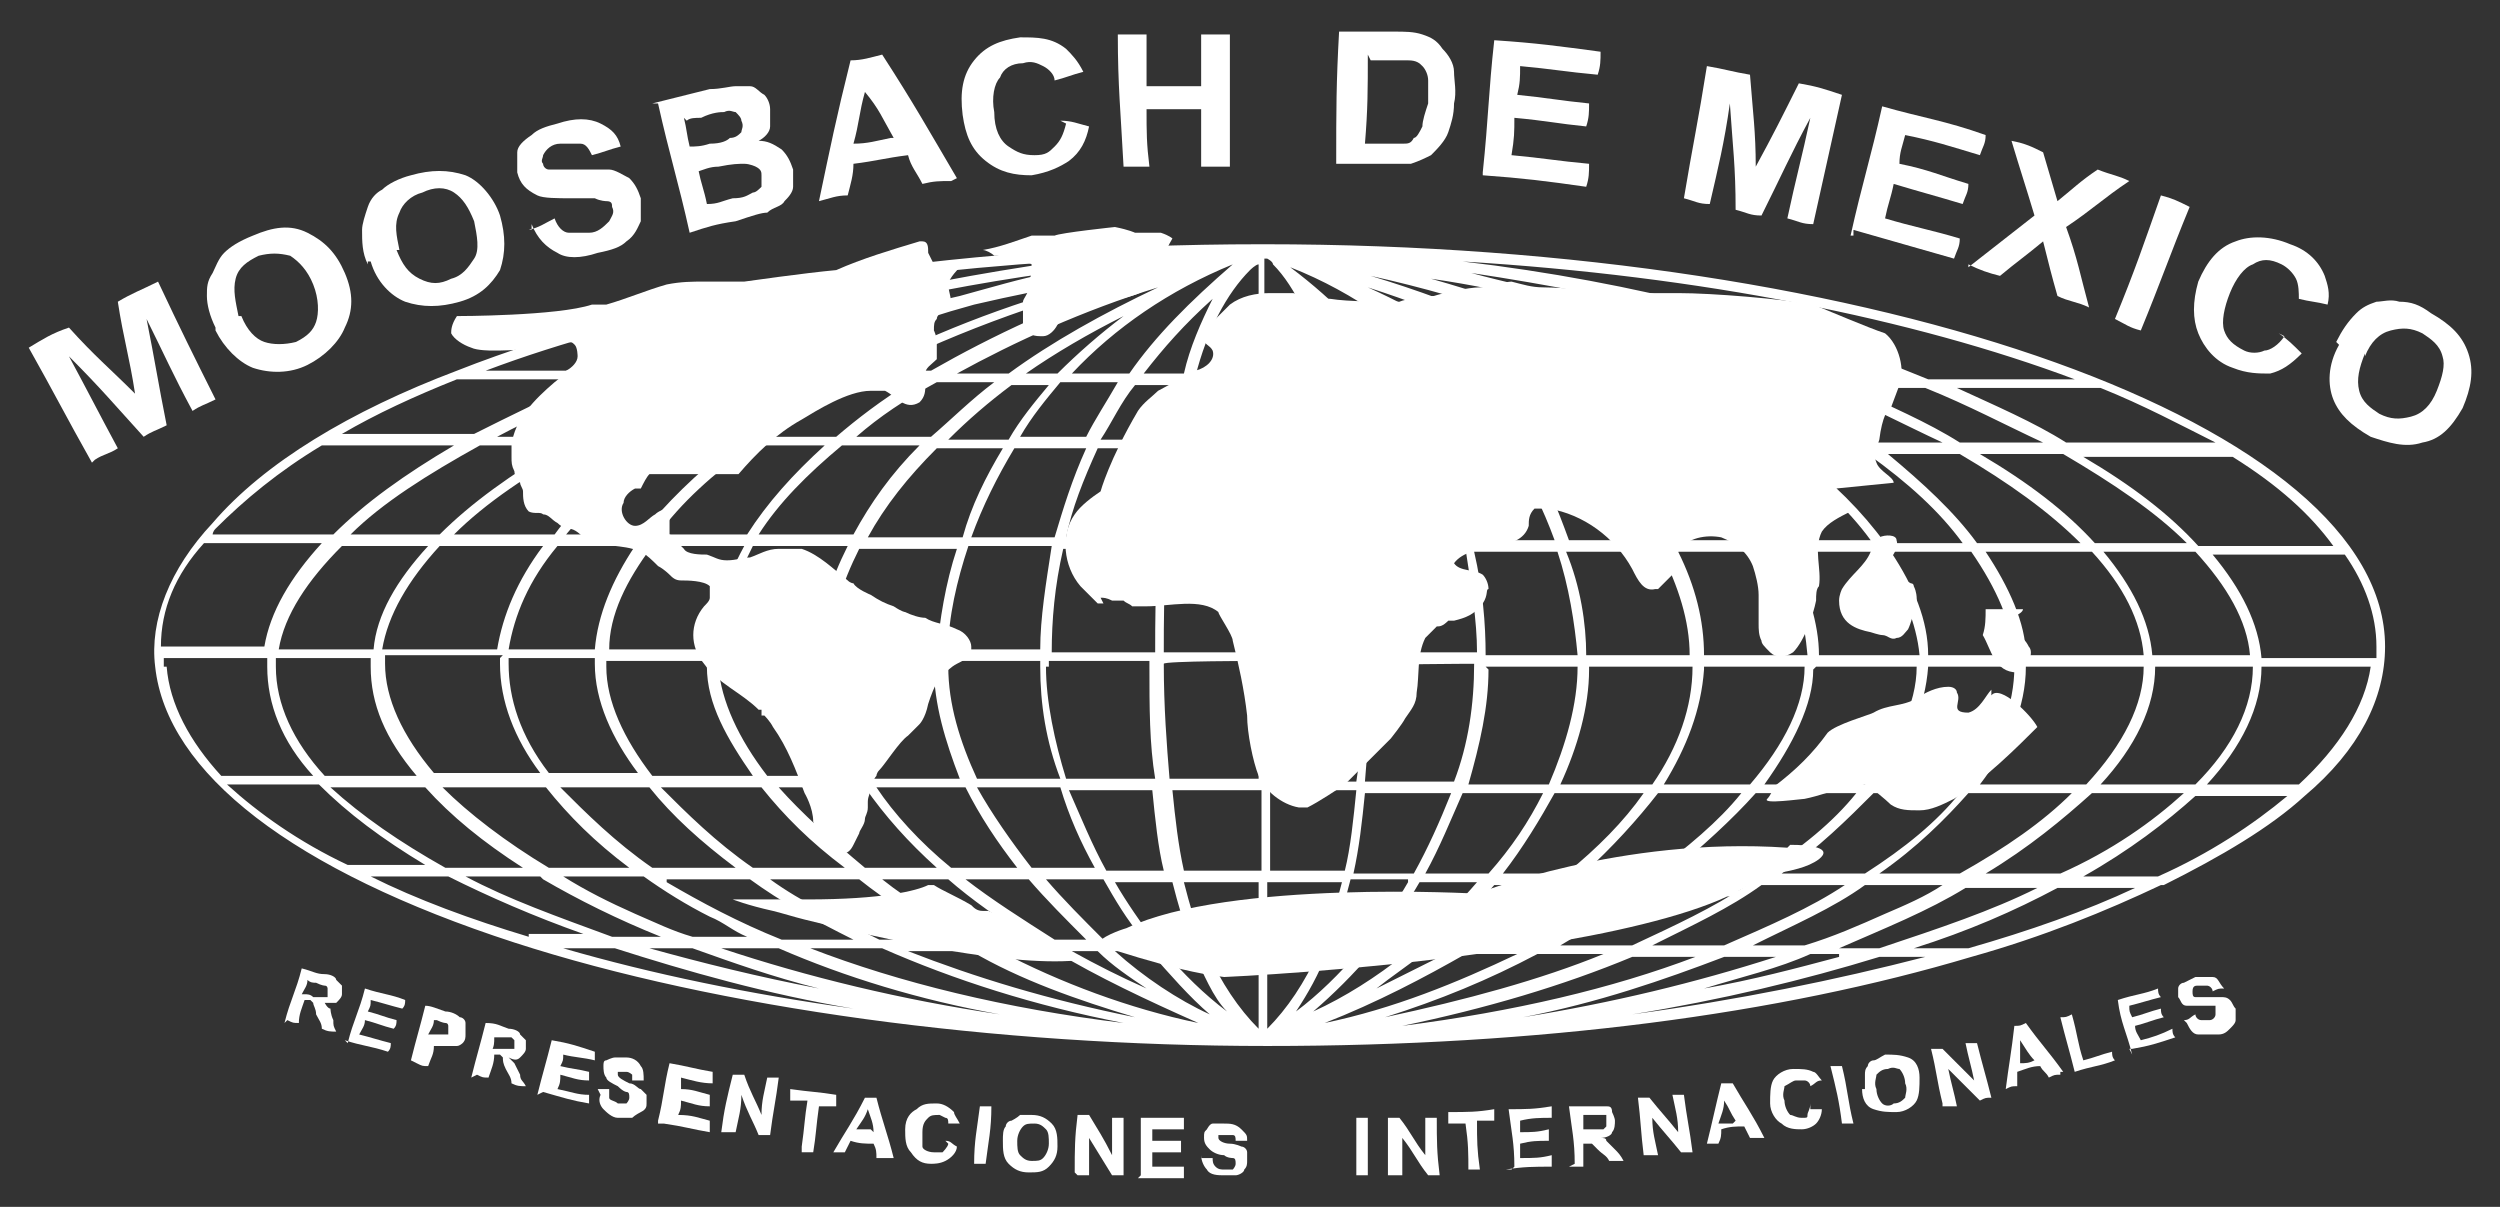 <svg xmlns="http://www.w3.org/2000/svg" id="Capa_1" viewBox="0 0 87 42"><rect x="0" y="0" width="87" height="42" fill="#333333" stroke="none"/><defs><style>      .st0 {        fill: #fff;      }    </style></defs><g><g><g><path class="st0" d="M3.2,16.1c-.9-1.6-1.3-2.4-2.2-4,.5-.3.8-.5,1.4-.7.9,1,1.4,1.4,2.3,2.3-.2-1.3-.4-1.9-.6-3.2.5-.3.8-.4,1.4-.7.8,1.7,1.2,2.5,2,4.1-.4.2-.5.2-.8.4-.7-1.3-1-2-1.6-3.2.3,1.5.4,2.2.7,3.7-.4.2-.5.2-.8.4-1-1.1-1.5-1.7-2.6-2.8.7,1.3,1,1.9,1.7,3.2-.3.2-.5.2-.8.4h0Z"></path><path class="st0" d="M7.5,11.4c-.2-.4-.3-.8-.3-1.1s0-.5.2-.8c.1-.2.2-.5.4-.7s.5-.4,1-.6c.7-.3,1.3-.4,1.9-.1s1,.7,1.3,1.4c.3.7.3,1.3,0,1.9-.2.5-.7,1-1.3,1.3s-1.3.3-1.9.1c-.5-.2-1-.7-1.3-1.3h0ZM8.4,11c.2.5.5.8.8.9s.7.1,1.1,0c.4-.2.6-.4.7-.7s.1-.8-.1-1.3c-.2-.5-.5-.8-.8-1-.4-.1-.7-.1-1.1,0-.4.2-.7.4-.8.8-.1.4,0,.8.1,1.3Z"></path><path class="st0" d="M12.8,9.2c-.2-.4-.2-.8-.2-1.2,0-.2.1-.5.2-.8s.3-.5.5-.6c.2-.2.6-.4,1-.5.7-.2,1.3-.2,1.9,0,.5.2,1,.8,1.2,1.4.2.7.2,1.3,0,1.9-.3.5-.7.9-1.4,1.1s-1.3.2-1.9,0c-.5-.2-1-.7-1.2-1.4h-.1ZM13.8,8.7c.2.5.4.8.8,1,.4.2.7.2,1.1,0,.4-.1.6-.4.8-.7s.1-.8,0-1.3c-.2-.5-.4-.8-.7-1-.3-.2-.7-.2-1.1,0-.4.1-.7.4-.8.7-.2.4-.1.8,0,1.3h0Z"></path><path class="st0" d="M18.4,8c.4-.1.5-.2.9-.4.1.3.3.5.5.5.2,0,.5,0,.7,0,.3,0,.5-.2.7-.4.1-.2.2-.3.1-.5,0-.1,0-.2-.2-.2,0,0-.2,0-.4-.1h-.8c-.5,0-1,0-1.2-.1-.4-.2-.6-.4-.7-.8,0-.2,0-.5,0-.7,0-.2.2-.4.5-.6.2-.2.5-.3.9-.4.6-.2,1.1-.2,1.5,0,.4.2.6.4.7.8-.4.1-.6.2-1,.3-.1-.2-.2-.4-.4-.4s-.4,0-.7,0c-.3,0-.5.2-.6.4,0,.1-.1.2,0,.3,0,.1.1.2.2.2.2,0,.5,0,1,0h1.1c.2,0,.5.2.7.3.2.2.3.4.4.7,0,.2,0,.5,0,.8-.1.2-.2.5-.5.7-.2.2-.5.3-1,.4-.6.2-1.1.2-1.4,0-.4-.2-.7-.5-.9-1v.2Z"></path><path class="st0" d="M22.7,3.6c.8-.2,1.2-.3,2-.5.4,0,.7-.1.9-.1s.4,0,.5,0c.2,0,.3.2.5.3.1.1.2.3.2.5s0,.4,0,.6-.2.4-.4.5c.3,0,.5.1.8.3.2.2.3.4.4.7v.6c0,.2-.2.4-.3.5-.1.2-.4.2-.6.4-.2,0-.5.1-1.1.3-.7.1-1,.2-1.6.4-.4-1.8-.7-2.7-1.1-4.5h-.1ZM23.8,4.1c.1.4.1.6.2,1,.2,0,.4,0,.7-.1.4,0,.6-.1.7-.2.2,0,.3-.1.4-.2,0-.1.1-.2,0-.4,0-.1-.1-.2-.2-.3-.1,0-.2-.1-.4,0-.1,0-.4,0-.8.2-.2,0-.4,0-.5.1h0ZM24.3,5.9c.1.5.2.7.3,1.2.4,0,.5-.1.9-.2.4,0,.5-.1.7-.2.1,0,.2-.1.3-.2,0-.1,0-.2,0-.4,0-.1,0-.2-.2-.3,0,0-.2-.1-.4-.1s-.4,0-.9.1c-.3,0-.5.1-.8.2h0Z"></path><path class="st0" d="M33.1,6.3c-.4,0-.6,0-1,.1-.2-.4-.4-.6-.5-1-.8.1-1.1.2-1.9.3,0,.4-.1.7-.2,1.1-.4,0-.6.1-1,.2.4-1.9.6-2.9,1.1-4.9.4,0,.7-.1,1.1-.2,1.1,1.7,1.6,2.6,2.6,4.3ZM31.1,4.8c-.4-.7-.5-1-1-1.6-.2.7-.2,1.1-.4,1.8.5,0,.8-.1,1.3-.2h0Z"></path><path class="st0" d="M36.9,4.2c.4,0,.6.1,1,.2-.1.5-.3.9-.7,1.2-.3.2-.7.4-1.3.5-.6,0-1.1-.1-1.6-.5-.5-.4-.7-.9-.8-1.6-.1-.8,0-1.4.4-1.9.4-.5.9-.7,1.6-.8.6,0,1.1,0,1.6.4.2.2.4.4.6.8-.4.1-.6.2-1,.3,0-.2-.2-.4-.4-.5-.2-.1-.4-.2-.7-.1-.4,0-.7.2-.8.5-.2.2-.3.7-.2,1.2,0,.6.2,1,.5,1.2s.5.3.9.3.5-.1.7-.3c.2-.2.3-.4.4-.8h0Z"></path><path class="st0" d="M39.1,5.8c-.1-1.9-.2-2.8-.2-4.6h1c0,.7,0,1.1,0,1.8.8,0,1.1,0,1.9,0v-1.8h1v4.6h-1v-2c-.8,0-1.1,0-1.9,0,0,.8,0,1.2.1,2h-1Z"></path><path class="st0" d="M46.6,1.1c.7,0,1.1,0,1.9,0,.4,0,.7,0,1,.1.3.1.5.2.7.5.2.2.4.5.4.8s.1.7,0,1.1c0,.4-.1.7-.2,1-.1.3-.4.6-.6.8-.2.1-.4.2-.7.3-.2,0-.5,0-.8,0-.7,0-1.1,0-1.8,0,0-1.9,0-2.8.1-4.6h0ZM47.6,1.9c0,1.2,0,1.9-.1,3.1h1.3c.2,0,.3,0,.4-.2.1,0,.2-.2.3-.4,0-.2.1-.5.2-.8v-.8c0-.2-.1-.4-.2-.5-.1-.1-.2-.2-.5-.2-.1,0-.4,0-.8,0h-.5Z"></path><path class="st0" d="M51.6,6c.2-1.9.2-2.8.4-4.6,1.5.1,2.2.2,3.7.4,0,.3,0,.5-.1.8-1.1-.1-1.6-.2-2.7-.3,0,.4,0,.6-.1,1,1,.1,1.5.2,2.5.3,0,.3,0,.5-.1.8-1-.1-1.4-.2-2.5-.3,0,.5,0,.7-.1,1.3,1.1.1,1.6.2,2.7.3,0,.3,0,.5-.1.8-1.4-.2-2.2-.3-3.6-.4h0Z"></path><path class="st0" d="M58.6,6.9c.3-1.8.5-2.7.8-4.6.6.1.9.2,1.5.3.1,1.3.2,2,.2,3.2.6-1.1.9-1.7,1.5-2.9.6.1.9.2,1.5.4-.4,1.8-.6,2.7-1,4.5-.4,0-.5-.1-.9-.2.3-1.4.5-2.1.8-3.5-.7,1.3-1,2-1.7,3.4-.4,0-.5-.1-.9-.2,0-1.5-.1-2.2-.2-3.7-.2,1.4-.4,2.2-.7,3.5-.4,0-.5-.1-.9-.2h0Z"></path><path class="st0" d="M64.4,8.2c.4-1.8.7-2.7,1.1-4.5,1.4.4,2.2.5,3.6,1,0,.3-.1.4-.2.7-1-.3-1.6-.5-2.6-.7-.1.4-.2.6-.2,1,1,.2,1.4.4,2.4.7,0,.3-.1.4-.2.7-1-.3-1.4-.4-2.4-.7-.1.5-.2.7-.3,1.2,1,.3,1.6.4,2.6.7,0,.3-.1.4-.2.7-1.4-.4-2.1-.6-3.5-1v.2Z"></path><path class="st0" d="M68.5,9.3c.9-.7,1.4-1.1,2.3-1.8-.3-1-.5-1.6-.8-2.6.5.1.7.2,1.1.4.2.7.3,1,.5,1.7.5-.4.8-.7,1.4-1.1.5.2.7.2,1.1.4-.9.6-1.3,1-2.2,1.6.4,1.1.5,1.7.8,2.8-.4-.2-.7-.2-1.1-.4-.2-.7-.3-1.1-.5-1.9-.6.5-.9.7-1.5,1.2-.4-.1-.7-.2-1.1-.4h0Z"></path><path class="st0" d="M73.6,11.1c.7-1.7,1-2.6,1.6-4.3.4.1.6.2,1,.4-.7,1.7-1,2.6-1.7,4.3-.4-.1-.5-.2-.9-.4Z"></path><path class="st0" d="M79.3,11.6c.3.2.5.4.8.7-.4.4-.7.6-1.1.7-.4,0-.8,0-1.3-.2-.6-.2-1-.7-1.2-1.2-.2-.5-.2-1.1,0-1.8.3-.7.7-1.2,1.3-1.4.5-.2,1.2-.2,1.9.1.6.2,1,.6,1.2,1.1.1.3.2.6.1,1-.4-.1-.6-.1-1-.2,0-.2,0-.5-.1-.7-.1-.2-.3-.4-.5-.5-.4-.2-.7-.2-1,0-.3.1-.6.5-.8,1-.2.5-.3,1-.2,1.3s.3.5.7.7c.2.1.5.1.7,0,.2,0,.5-.2.7-.5h0Z"></path><path class="st0" d="M81.3,11.9c.2-.4.4-.7.7-1,.2-.2.4-.3.7-.4.2,0,.5-.1.8,0,.4,0,.7.1,1.1.4.7.4,1.1.8,1.3,1.4.2.6.1,1.2-.2,1.9-.4.7-.8,1.1-1.4,1.2-.6.2-1.2,0-1.8-.2-.7-.4-1.1-.8-1.3-1.3s-.2-1.2.2-1.9h0ZM82.3,12.3c-.2.5-.3.9-.2,1.3s.4.6.7.8c.4.2.7.2,1.1.1s.7-.4.9-.9.3-.9.2-1.2c-.1-.4-.4-.6-.7-.8-.4-.2-.7-.2-1.1-.1-.4.1-.7.4-.9.9h0Z"></path></g><g><path class="st0" d="M9.9,35.6c.2-.8.4-1.1.6-1.9.4.1.5.2.8.2.2,0,.4.1.4.2,0,0,.1.1.2.2v.3c0,.1-.1.2-.2.3-.1,0-.2,0-.4,0,0,0,.1.2.2.2,0,0,0,.2.1.4,0,.2,0,.2.1.4-.2,0-.3,0-.5-.1,0-.2-.1-.3-.2-.5,0-.2-.1-.3-.1-.4,0,0,0,0-.1-.1,0,0-.1,0-.2,0h0c-.1.3-.2.5-.2.8-.2,0-.2,0-.4-.1h0ZM10.6,34.6c.1,0,.2,0,.3.1.2,0,.3,0,.4,0h.1s0,0,0-.1v-.2s0-.1-.1-.1c0,0-.1,0-.3-.1-.1,0-.2,0-.3-.1,0,.2-.1.3-.2.5h0Z"></path><path class="st0" d="M12.1,36.3c.2-.8.4-1.1.6-1.9.6.2.9.2,1.4.4,0,.1,0,.2-.1.3-.4-.1-.7-.2-1.1-.3,0,.2,0,.2-.1.4.4.1.6.2,1,.3,0,.1,0,.2-.1.3-.4-.1-.6-.2-1-.3,0,.2-.1.3-.2.5.4.1.7.2,1.1.3,0,.1,0,.2-.1.3-.6-.2-.9-.2-1.5-.4h0Z"></path><path class="st0" d="M14.3,36.9c.2-.8.3-1.1.5-1.9.2,0,.4.1.7.2.2,0,.4.1.5.2.1,0,.2.1.2.2v.4c0,.1,0,.2-.1.3,0,0-.1.1-.2.1h-.2c-.1,0-.2,0-.4,0-.1,0-.2,0-.2,0,0,.3-.1.4-.2.7-.2,0-.2,0-.4-.1h0ZM15.1,35.5c0,.2-.1.3-.2.5h.2c.2,0,.2,0,.3,0,0,0,.1,0,.2,0,0,0,0,0,0-.1v-.2s0-.1-.1-.1c0,0-.1,0-.3-.1h-.2Z"></path><path class="st0" d="M16.4,37.5c.2-.8.3-1.1.5-1.9.4,0,.5.1.8.2.2,0,.4.1.4.2,0,0,.1.1.2.2v.3c0,.1-.1.2-.2.3s-.2.1-.4,0c0,0,.1.1.2.2,0,0,.1.2.2.4,0,.2.1.2.2.4-.2,0-.3,0-.5-.1,0-.2-.1-.3-.2-.5s-.1-.3-.1-.4c0,0,0,0-.1-.1,0,0-.1,0-.2,0h0c0,.3-.1.5-.2.8-.2,0-.2,0-.4-.1h0ZM17.1,36.5c.1,0,.2,0,.3,0,.2,0,.3,0,.4,0h.1s0,0,0-.1v-.2s0,0-.1-.1c0,0-.1,0-.3,0-.1,0-.2,0-.3,0,0,.2,0,.3-.1.5h0Z"></path><path class="st0" d="M18.7,38.1c.2-.8.3-1.1.5-1.9.6.1.9.2,1.5.4,0,.1,0,.2,0,.3-.4-.1-.7-.1-1.1-.2,0,.2,0,.2-.1.4.4.1.6.1,1,.2,0,.1,0,.2,0,.3-.4,0-.6-.1-1-.2,0,.2,0,.3-.1.5.5.1.7.2,1.1.2,0,.1,0,.2,0,.3-.6-.1-.9-.2-1.6-.4h0Z"></path><path class="st0" d="M20.8,37.9h.4c0,.1,0,.2,0,.3s.2.1.3.2h.3c0,0,.1-.1.1-.2h0c0-.1,0-.2-.1-.2,0,0-.1,0-.3-.2-.2-.1-.4-.2-.4-.3-.1-.1-.1-.3-.1-.4s0-.2.1-.2c0,0,.2-.1.3-.1h.4c.2,0,.4.1.5.3.1.1.1.3.1.5-.2,0-.2,0-.4,0,0-.1,0-.2,0-.2,0,0-.1-.1-.2-.1h-.3s0,0,0,.1h0c0,.1.2.2.4.3.2,0,.3.2.4.2,0,0,.1.1.2.2v.3c0,.1,0,.2-.2.3,0,0-.2.1-.3.2h-.5c-.2,0-.4-.2-.5-.3s-.2-.3-.1-.5h0Z"></path><path class="st0" d="M22.9,39c.2-.8.2-1.2.4-2,.6.1.9.2,1.5.3v.4c-.4,0-.7-.1-1.1-.2,0,.2,0,.2,0,.4.4,0,.6.1,1,.2v.4c-.4,0-.6-.1-1-.2,0,.2,0,.3-.1.5.5,0,.7.1,1.1.2v.4c-.6-.1-.9-.2-1.6-.3h-.2Z"></path><path class="st0" d="M25.1,39.4c.1-.8.2-1.2.4-2,.2,0,.2,0,.4,0,.2.6.4.9.6,1.4,0-.5.1-.8.2-1.3h.4c-.1.8-.2,1.2-.3,2-.2,0-.2,0-.4,0-.2-.5-.4-.8-.6-1.4,0,.5-.1.8-.2,1.3-.2,0-.2,0-.4,0h0Z"></path><path class="st0" d="M27.9,39.9c.1-.7.1-1,.2-1.6-.2,0-.4,0-.6,0v-.4c.7.1,1,.1,1.6.2v.4c-.2,0-.4,0-.6,0-.1.7-.1,1-.2,1.6h-.4Z"></path><path class="st0" d="M31,40.3h-.5c0-.2,0-.3-.1-.5-.3,0-.5,0-.8-.1-.1.2-.1.2-.2.4h-.4c.4-.7.7-1.1,1.1-1.9h.4c.2.8.4,1.3.6,2.1h0ZM30.4,39.4c0-.3-.1-.5-.2-.8-.1.3-.2.4-.4.7.2,0,.4,0,.5,0Z"></path><path class="st0" d="M32.9,39.7c.2,0,.2.1.4.2,0,.2-.2.4-.4.5-.2.1-.4.1-.5.1-.3,0-.5-.1-.7-.4-.2-.2-.2-.5-.2-.8,0-.4.2-.6.4-.7.2-.2.4-.2.7-.2.2,0,.4.1.6.3,0,.1.1.2.2.4h-.4c0-.1,0-.2-.1-.2,0,0-.2-.1-.2-.1-.2,0-.3,0-.4.1-.1.1-.2.2-.2.5s0,.4,0,.5c0,.1.2.2.4.2s.2,0,.3,0c0,0,.2-.2.2-.3h0Z"></path><path class="st0" d="M33.9,40.5c0-.8.1-1.2.2-2h.4c0,.8-.1,1.2-.2,2h-.4Z"></path><path class="st0" d="M34.9,39.7c0-.2,0-.4.1-.5,0-.1.1-.2.2-.2,0,0,.2-.1.3-.2h.4c.3,0,.5.1.7.3.2.2.2.5.2.8s-.1.5-.3.7c-.2.2-.4.2-.7.2s-.5-.1-.7-.3c-.2-.2-.2-.5-.2-.8h-.1ZM35.4,39.7c0,.2,0,.4.1.5.1.1.2.2.4.2s.3,0,.4-.1.2-.3.2-.5,0-.4-.1-.5c-.1-.1-.2-.2-.4-.2s-.3,0-.4.1-.2.3-.2.5Z"></path><path class="st0" d="M37.4,40.8c0-.8,0-1.2.1-2h.4c.3.5.5.8.8,1.4,0-.5,0-.8,0-1.3h.4c0,.8,0,1.2,0,2h-.4c-.3-.5-.5-.8-.8-1.3,0,.5,0,.8,0,1.3h-.4Z"></path><path class="st0" d="M39.7,40.9c0-.8,0-1.2,0-2h1.5v.4h-1.1v.4h1v.4h-1v.5h1.1v.4h-1.6Z"></path><path class="st0" d="M41.8,40.3h.4c0,.1,0,.2.1.3s.2.1.3.1.2,0,.3,0c0,0,.1-.1.1-.2h0c0-.1,0-.2-.1-.2,0,0-.2,0-.3-.1-.2,0-.4-.1-.5-.2-.1-.1-.2-.2-.2-.4s0-.2.1-.3c0,0,.1-.2.2-.2s.2,0,.4,0,.4,0,.6.2.2.2.2.4h-.4c0-.1,0-.2-.1-.2,0,0-.1,0-.2,0s-.2,0-.3,0c0,0,0,0,0,.1h0c0,.1.2.2.4.2.2,0,.4.1.4.1.1,0,.2.1.2.2,0,0,0,.2,0,.3s0,.2-.1.3c0,.1-.2.2-.3.2-.1,0-.2,0-.4,0s-.5,0-.6-.2c-.1-.1-.2-.3-.2-.5h0Z"></path><path class="st0" d="M47.2,40.9c0-.8,0-1.2,0-2h.4c0,.8,0,1.2,0,2h-.4Z"></path><path class="st0" d="M48.3,40.9c0-.8,0-1.2,0-2h.4c.4.5.5.8.9,1.3,0-.5,0-.8,0-1.3h.4c0,.8,0,1.2.1,2h-.4c-.4-.5-.5-.8-.9-1.3v1.3h-.4Z"></path><path class="st0" d="M51.1,40.8c0-.7,0-1-.1-1.7h-.6v-.4c.7,0,1,0,1.6-.1v.4h-.6c0,.7,0,1,.1,1.7h-.4Z"></path><path class="st0" d="M52.7,40.6c0-.8-.1-1.2-.2-2,.6,0,.9,0,1.5-.1v.4c-.4,0-.7,0-1.1.1v.4c.4,0,.6,0,1-.1v.4c-.4,0-.6,0-1,.1v.5c.5,0,.7,0,1.1-.1v.4c-.6,0-1,0-1.6.1h.2Z"></path><path class="st0" d="M54.8,40.5c0-.8-.1-1.2-.2-2,.4,0,.5,0,.8,0h.5c.1,0,.2,0,.2.2,0,0,.1.2.1.3s0,.3-.1.4c0,.1-.2.2-.4.2.1,0,.2,0,.2.1,0,0,.2.2.3.3s.2.2.3.4h-.5c-.1-.2-.2-.2-.4-.4s-.2-.2-.2-.2,0,0-.1,0h-.2c0,.4,0,.5,0,.8h-.5ZM55.1,39.3h.3c.2,0,.3,0,.4,0,0,0,0,0,.1-.1v-.2c0,0,0-.1,0-.2,0,0-.1,0-.2,0h-.6v.5h0Z"></path><path class="st0" d="M57.2,40.2c-.1-.8-.1-1.2-.2-2h.4c.4.5.6.7,1,1.2,0-.5-.1-.8-.2-1.3h.4c.1.8.2,1.2.3,2h-.4c-.4-.5-.6-.7-1-1.2,0,.5.1.8.2,1.3h-.5Z"></path><path class="st0" d="M61.3,39.6c-.2,0-.2,0-.4,0-.1-.2-.1-.2-.2-.4-.3,0-.5,0-.8.1,0,.2,0,.3-.1.5-.2,0-.2,0-.4,0,.2-.8.3-1.3.5-2.1.2,0,.2,0,.4,0,.4.7.7,1.1,1.1,1.9ZM60.4,39c-.2-.3-.2-.4-.4-.7,0,.3-.1.5-.2.8.2,0,.4,0,.5,0h0Z"></path><path class="st0" d="M63,38.6h.4c0,.2-.1.4-.2.5s-.3.2-.5.2-.5,0-.7-.2c-.2-.1-.4-.4-.4-.7s0-.6.1-.8.4-.4.7-.4.5,0,.7.1c.1,0,.2.2.3.3-.2,0-.2.1-.4.2,0-.1-.1-.2-.2-.2h-.3c-.1,0-.2.1-.4.2,0,.1-.1.3,0,.5,0,.2.1.4.2.5.1,0,.2.1.4.1s.2,0,.2-.1.1-.2.1-.4h0Z"></path><path class="st0" d="M64.1,39.1c-.1-.8-.2-1.2-.4-2,.2,0,.2,0,.4,0,.2.8.2,1.2.4,2-.2,0-.2,0-.4,0Z"></path><path class="st0" d="M64.9,37.9v-.5c0-.1,0-.2.1-.3,0-.1.1-.2.2-.2.1,0,.2-.1.4-.2.3,0,.5,0,.8.1s.4.4.4.7,0,.6-.1.8c-.1.2-.4.4-.7.4s-.5,0-.8-.1-.4-.4-.4-.7h0ZM65.3,37.9c0,.2.1.4.2.5s.3.1.4,0c.2,0,.3-.1.4-.2,0-.1.1-.3,0-.5,0-.2-.1-.4-.2-.5-.1,0-.2-.1-.4,0-.2,0-.3.1-.4.2,0,.1-.1.3,0,.5Z"></path><path class="st0" d="M67.6,38.4c-.2-.8-.2-1.1-.4-1.9.2,0,.2,0,.4,0l1.1,1.1c-.1-.5-.2-.8-.3-1.3.1,0,.2,0,.4,0,.2.8.3,1.1.5,1.9-.2,0-.2,0-.4.1l-1.1-1.1c.1.5.2.8.3,1.3-.2,0-.2,0-.4,0h-.1Z"></path><path class="st0" d="M71.7,37.4c-.2,0-.2,0-.4.1-.1-.2-.2-.2-.3-.4-.3,0-.5.1-.8.2v.5c-.2,0-.2,0-.4.1.1-.8.2-1.3.3-2.2.2,0,.2,0,.4-.1.5.7.8,1,1.3,1.7h-.1ZM70.8,36.9c-.2-.2-.3-.4-.5-.7,0,.3,0,.5,0,.8.2,0,.3,0,.5-.1h0Z"></path><path class="st0" d="M72.2,37.3c-.2-.8-.3-1.1-.5-1.9.2,0,.2,0,.4-.1.2.7.2,1,.4,1.6.4-.1.6-.2,1-.3,0,.1,0,.2.1.3-.5.2-.8.2-1.4.4h0Z"></path><path class="st0" d="M74.2,36.7c-.2-.8-.4-1.1-.5-1.9.6-.2.9-.2,1.4-.4,0,.1,0,.2.1.3-.4.1-.7.2-1.1.3,0,.2,0,.2.1.4.4-.1.6-.2,1-.3,0,.1,0,.2.1.3-.4.1-.6.2-1,.3,0,.2.1.3.2.5.4-.1.7-.2,1.1-.4,0,.1,0,.2.1.3-.6.2-.9.3-1.5.4h-.1Z"></path><path class="st0" d="M76,35.5c.2,0,.2-.1.4-.2,0,.1.1.2.2.2h.3c.1,0,.2-.1.2-.2s0-.1,0-.2c0,0,0,0,0-.1h-1c-.2,0-.2-.2-.3-.3v-.3c0-.1.1-.2.2-.2l.4-.2c.2,0,.4,0,.6,0s.2.2.4.4c-.2,0-.2,0-.4.1,0-.1-.1-.2-.2-.2h-.3c-.1,0-.2,0-.2.2h0c0,.1,0,.2.1.2h.9c.1,0,.2,0,.3.1s.1.2.2.3v.4c0,.1-.1.2-.2.3s-.2.2-.4.2c-.2,0-.5,0-.7,0s-.3-.2-.4-.4h0Z"></path></g></g><g><path class="st0" d="M43.8,9h0c-.1.1-.2.2-.3.2,0,0,.2-.2.3-.2Z"></path><path class="st0" d="M43.9,8.5c-11,0-20.9,1.6-28,4.4h0c-3.7,1.4-6.7,3.2-8.5,5.3-1.5,1.6-2.2,3.4-2,5,.4,3.7,4.8,7.1,12.5,9.6,7.1,2.3,16.7,3.6,26.2,3.6s17.8-1.1,24.5-3.1h0c2.5-.7,4.7-1.6,6.6-2.5,0,0,.1,0,.1,0,2-1,3.7-2,4.9-3.1h0c1.9-1.6,2.8-3.4,2.8-5.2,0-7.7-17.6-14-39-14h-.1ZM38.8,30.7h2c.2.8.4,1.4.6,2.1h-1.2c-.5-.7-1-1.4-1.4-2.1ZM28.6,22.6h-3.5c0-1.2.5-2.4,1.1-3.6h3.3c-.6,1.2-1,2.4-1,3.6h0ZM30,19.1h3.3c-.4,1.2-.6,2.5-.7,3.6h-3.7c0-1.2.4-2.4,1-3.6ZM24.7,22.6h-3.5c0-1.2.6-2.4,1.5-3.6h3.2c-.7,1.3-1.1,2.5-1.1,3.6h0ZM20.7,22.6h-3c.2-1.2.7-2.4,1.7-3.6h2.7c-.8,1.2-1.3,2.4-1.4,3.6ZM20.7,22.9v.2c0,1.3.6,2.6,1.5,3.8h-3.1c-1-1.3-1.4-2.6-1.4-3.8s0-.2,0-.2h3ZM21.1,23.2v-.2h3.5v.2c0,1.3.7,2.5,1.6,3.8h-3.5c-1-1.3-1.6-2.6-1.6-3.8h0ZM25,23.2v-.2h3.5v.2c0,1.3.5,2.6,1.3,3.8h-3.1c-1-1.3-1.6-2.6-1.7-3.8h0ZM28.9,23.2v-.2h3.6v.2c0,1.3.4,2.6.9,3.9h-3.2c-.8-1.3-1.3-2.6-1.3-3.9h0ZM33,23.2v-.2h3.2v.2c0,1.3.2,2.6.7,3.9h-2.9c-.6-1.3-1-2.6-1-3.9ZM33,22.6c0-1.1.3-2.4.7-3.6h2.9c-.2,1.3-.4,2.5-.4,3.6h-3.2ZM33.4,18.7h-3.2c.6-1.1,1.4-2.1,2.4-3.1h2.3c-.6,1-1.1,2-1.4,3.1h0ZM29.7,18.6h-3.3c.7-1.1,1.7-2.1,2.9-3.1h2.7c-1,1-1.7,2-2.3,3.1ZM26,18.6h-3.1c.8-1.1,1.9-2.1,3.3-3.1h2.5c-1.1,1-2,2-2.7,3.1ZM22.4,18.6h-2.7c.9-1.1,2-2.1,3.4-3.1h2.4c-1.3,1-2.3,2-3.2,3.1h0ZM23,15.2h-2.2c1.3-.7,2.6-1.3,4.2-1.9h1c-1.1.6-2.2,1.2-3.1,1.9ZM22.5,15.5c-1.3,1-2.4,2-3.2,3.1h-3.5c1.1-1.1,2.6-2.1,4.4-3.1h2.3ZM18.9,19c-.9,1.2-1.4,2.4-1.6,3.6h-4c.2-1.2.9-2.4,2-3.6h3.6,0ZM17.4,22.9v.2c0,1.3.5,2.6,1.4,3.8h-3.7c-1.1-1.3-1.7-2.6-1.7-3.8s0-.2,0-.3h4.1,0ZM19,27.4c.8,1,1.7,1.9,2.9,2.8h-2.8c-1.5-.9-2.8-1.9-3.7-2.8h3.6,0ZM19.5,27.4h3.1c.8,1,1.8,1.9,3,2.8h-2.9c-1.3-.9-2.3-1.9-3.2-2.8h0ZM23,27.4h3.5c.8,1,1.7,1.9,2.9,2.8h-3.2c-1.3-.9-2.3-1.9-3.2-2.8ZM27.1,27.4h3c.7,1,1.5,1.9,2.5,2.8h-2.5c-1.2-1-2.2-1.9-3-2.8h0ZM30.5,27.4h3.1c.5,1,1.1,1.9,1.8,2.8h-2.3c-1.1-.9-2-1.9-2.6-2.8h0ZM34.1,27.4h2.8c.3,1,.7,1.9,1.2,2.8h-2.2c-.7-.9-1.4-1.9-1.9-2.8ZM36.5,23.2v-.2h3.5v.2c0,1.4,0,2.7.2,3.9h-3.1c-.4-1.3-.7-2.7-.7-3.9ZM40.1,22.7h-3.5c0-1.1.1-2.3.4-3.6h3.3c-.1,1.4-.1,2.6-.1,3.6ZM36.6,18.7h-2.8c.4-1.1.9-2.1,1.5-3.1h2.5c-.5,1.1-.8,2.1-1.1,3.1h0ZM35.5,15.2c.4-.7.9-1.3,1.4-1.9h2c-.4.7-.8,1.3-1.1,1.9h-2.4,0ZM36.8,13h-1.1c1-.7,2.2-1.4,3.4-2-.8.6-1.6,1.3-2.3,2ZM36.5,13.4c-.5.6-1,1.2-1.4,1.9h-2.1c.7-.7,1.4-1.3,2.2-1.9h1.3ZM32.4,15.2h-2.6c.8-.7,1.7-1.3,2.8-1.9h2c-.8.6-1.5,1.3-2.2,1.9ZM29.1,15.2h-2.4c.2-.2.5-.4.7-.5.8-.5,1.6-1,2.4-1.4h1.9c-1,.6-1.9,1.3-2.6,1.9ZM26.1,15.2h-2.4c.5-.4,1-.7,1.6-1,.5-.3,1.1-.6,1.7-.9h2.2c-1.1.6-2.1,1.3-3,1.9ZM26.8,12.9h-.8c.9-.4,1.9-.7,2.8-1-.7.3-1.4.6-2,1ZM25,12.9h-2.4c4.1-1.5,8.9-2.7,13.9-3.4-1,.2-2,.5-3.1.8-3.1.7-5.9,1.6-8.5,2.6h0ZM24.1,13.3c-1.4.6-2.8,1.2-4,1.9h-2.8c1.3-.7,2.7-1.3,4.3-1.9h2.5ZM19.5,15.5c-1.7,1-3.1,2-4.2,3.1h-3.1c1.1-1.1,2.7-2.1,4.5-3.1h2.8ZM14.9,19c-1.1,1.2-1.8,2.4-1.9,3.6h-3.3c.2-1.2,1-2.4,2.2-3.6h3.1,0ZM12.9,22.9v.3c0,1.3.5,2.5,1.6,3.8h-3.2c-1.1-1.2-1.7-2.5-1.7-3.8s0-.2,0-.3h3.4,0ZM14.8,27.4c.9,1,2,1.9,3.4,2.8h-2.7c-1.6-.9-2.9-1.8-4-2.8h3.2ZM18.9,30.6c1.2.7,2.6,1.4,4.1,2h-1.7c-1.9-.7-3.6-1.3-5.1-2.1h2.6ZM24,33h.1c1.4.5,2.8,1,4.4,1.4-2.1-.4-4.1-.9-5.9-1.4h1.4,0ZM24.1,32.6c-.7-.2-1.3-.5-2-.8-.9-.4-1.7-.8-2.5-1.3h2.8c.7.5,1.5,1,2.3,1.4.5.2.8.5,1.3.7h-2ZM23.2,30.6h2.9c1.1.8,2.2,1.4,3.6,2.1h-2.5c-1.5-.6-2.8-1.3-4-2h0ZM26.7,30.6h3.2c1,.8,2,1.4,3.2,2.1h-2.5c-1.4-.7-2.7-1.3-3.8-2.1h0ZM30.7,30.6h2.3c.8.7,1.8,1.4,2.9,2.1h-1.9c-1.2-.7-2.3-1.3-3.3-2.1h0ZM33.6,30.6h2.2c.6.7,1.3,1.4,2,2.1h-1.1c-1.1-.7-2.2-1.4-3.1-2.1h0ZM38.2,33.1c.5.5,1.1.9,1.7,1.3-.9-.4-1.7-.8-2.6-1.3h.9ZM36.3,30.6h2.1c.4.7.8,1.4,1.4,2.1h-1.4c-.7-.7-1.4-1.4-2-2.1h0ZM38.5,30.3c-.5-.9-.9-1.9-1.3-2.8h2.9c.1,1,.2,2,.4,2.8h-2.1ZM40.3,18.7h-3.2c.2-1,.6-2,1.1-3.1h2.5c-.2,1-.3,2.1-.4,3.1ZM38.3,15.3c.4-.6.7-1.3,1.2-1.9h1.6c-.2.6-.3,1.3-.4,1.9h-2.3ZM39.8,13c.7-.9,1.4-1.7,2.4-2.6-.4.8-.8,1.7-1,2.6h-1.4ZM39.3,13h-2c1.5-1.6,3.4-2.9,5.6-3.8-1.5,1.3-2.7,2.5-3.6,3.8ZM35.1,13h-1.8c2-1.1,4.4-2.2,7-3-1.9.9-3.7,1.9-5.2,3h0ZM32.4,12.9h-1.8c2.8-1.4,6.1-2.6,9.5-3.4-3.1,1-5.6,2.2-7.7,3.4ZM29.8,12.9h-2.1c1.9-.9,4-1.7,6.2-2.3,1.3-.3,2.7-.6,4.1-.8-3,.8-5.8,1.9-8.2,3.2ZM36.9,9.1c-5.6.8-11,2.1-15.4,3.8h-4.6c5.3-2,12.2-3.3,20-3.8ZM15.9,13.2h4.6c-1.4.6-2.8,1.3-4,1.9h-4.6c1.2-.7,2.5-1.3,4-1.9h0ZM7.5,18.4c1-1,2.2-2,3.7-2.9h4.6c-1.7,1-3.1,2-4.2,3.1h-4.2c0,0,0-.1.1-.2ZM7.1,18.9h4.1c-1.1,1.2-1.8,2.4-2,3.6h-3.6c0-1.3.5-2.5,1.5-3.6h0ZM5.7,23.2v-.3h3.6v.3c0,1.3.5,2.6,1.6,3.8h-3.2c-1.1-1.2-1.8-2.5-1.9-3.8h0ZM12.1,30.1c-1.7-.8-3.1-1.8-4.2-2.8h3.2c1,1,2.2,1.9,3.7,2.8h-2.8,0ZM18.4,32.6c-2-.6-3.9-1.3-5.5-2.1h2.7c1.4.7,3,1.4,4.7,2h-1.9ZM19.6,33h1.8c2.5.8,5.3,1.6,8.3,2.1-3.6-.5-7-1.2-10.1-2.1h0ZM25.2,33h1.9c2.3,1,4.9,1.8,7.7,2.3-3.4-.5-6.7-1.3-9.7-2.3ZM28.2,33h2.5c2.5,1.1,5.3,2,8.4,2.6-4.1-.5-7.8-1.4-10.9-2.6h0ZM31.6,33.1h2.2c1.7,1,3.7,1.7,5.7,2.3-3-.6-5.6-1.4-7.9-2.3ZM34.8,33.1h1.9c1.5.9,3.2,1.7,5,2.5-2.4-.5-4.8-1.4-6.9-2.5h0ZM38.8,33.1h1.2c.7.8,1.4,1.6,2.1,2.2-1.1-.5-2.3-1.3-3.3-2.2ZM40.5,33.1h1c.4.8.7,1.6,1.2,2.1-.8-.6-1.5-1.3-2.2-2.1ZM43.8,35.8c-.7-.7-1.3-1.6-1.8-2.7h1.8v2.7ZM43.8,32.8h-2c-.2-.7-.4-1.3-.6-2.1h2.6v2.1ZM43.8,30.3h-2.6c-.2-.9-.3-1.8-.4-2.8h3.1v2.8ZM43.8,27.1h-3.1c-.1-1.2-.2-2.5-.2-4h0c0-.1,3.3-.1,3.3-.1v4.1ZM43.8,22.7h-3.3c0-1,0-2.3.1-3.6h3.1v3.6h0ZM43.8,18.8h-3.1c0-1,.2-2,.4-3.1h2.8v3.1ZM43.8,15.3h-2.7c.1-.7.2-1.3.4-1.9h2.3v1.9ZM43.8,13.1h-2.2c.4-1.6,1.1-2.9,1.9-3.7h0c0,0,.2-.2.3-.2v4h0ZM77.7,15.9c1.6,1,2.7,2,3.5,3.1h-4.7c-1-1.1-2.3-2.1-4-3.1h5.2ZM62.9,32.9h-1.9c1.4-.7,2.8-1.3,3.9-2.1h2.7c-.6.4-1.3.7-2,1-.9.4-1.8.8-2.8,1.1h0ZM64,33.3c-1.5.4-3,.8-4.7,1.1,1.3-.4,2.6-.7,3.7-1.2h1ZM48.4,13.4c.5.7.8,1.3,1.1,1.9h-2.4c-.1-.7-.2-1.3-.4-1.9h1.7ZM46.7,13.1c-.3-1-.6-1.9-1-2.7,1,.9,1.8,1.8,2.5,2.7h-1.4ZM62.8,22.8h-3.5c0-1.2-.3-2.4-.9-3.6h3.4c.7,1.2,1,2.4,1.1,3.6ZM62.2,19.2h3.2c.8,1.3,1.3,2.5,1.4,3.6h-3.5c0-1.1-.4-2.3-1-3.6ZM58.9,22.8h-3.7c0-1.1-.2-2.4-.7-3.6h3.3c.6,1.2,1,2.4,1,3.6h0ZM54.9,22.8h-3.2c0-1.1-.1-2.3-.4-3.6h2.9c.4,1.2.6,2.5.7,3.6ZM51.7,23.2h0c0,0,3.2,0,3.2,0h0c0,1.3-.4,2.7-1,4.1h-2.8c.4-1.4.7-2.7.7-4h0ZM55.3,23.2h0c0,0,3.6,0,3.6,0h0c0,1.4-.5,2.8-1.4,4.1h-3.2c.6-1.3,1-2.7,1-4h0ZM59.3,23.2h3.5c0,1.3-.7,2.7-1.9,4.1h-3c.8-1.3,1.3-2.6,1.4-4h0ZM63.2,23.2h3.5c0,1.3-.7,2.7-1.8,4.1h-3.5c1-1.4,1.7-2.8,1.7-4h0ZM67.1,23.2h3c0,1.3-.5,2.7-1.6,4.1h-3.1c1-1.3,1.6-2.7,1.7-4.1ZM67.1,22.8c0-1.2-.5-2.4-1.3-3.6h2.8c.9,1.3,1.4,2.5,1.5,3.6h-3ZM65.7,15.8h2.5c1.7,1,3.1,2,4.2,3.1h-3.6c-.8-1.1-1.9-2.1-3.1-3.1ZM65.2,15.4c-.9-.7-1.9-1.3-2.9-1.9h1.2c1.5.6,2.8,1.3,4.1,1.9h-2.3ZM68.3,18.9h-2.7c-.8-1.1-1.8-2.1-3.1-3.1h2.5c1.4,1,2.5,2,3.3,3.1ZM65.1,18.8h-3.1c-.6-1-1.4-2.1-2.6-3.1h2.5c1.3,1,2.4,2,3.2,3.1ZM61.5,18.8h-3.3c-.5-1.1-1.3-2.1-2.3-3.1h2.8c1.1,1,2.1,2,2.8,3.1ZM57.8,18.8h-3.2c-.4-1.1-.8-2.1-1.4-3.1h2.3c1,1,1.7,2,2.3,3.1ZM54.1,18.8h-2.9c-.2-1-.6-2-1.1-3.1h2.5c.6,1,1.1,2,1.5,3.1ZM51.3,22.7h-3.5c0-1,0-2.3-.1-3.6h3.3c.2,1.3.4,2.5.4,3.6ZM47.8,23.2h0c0-.1,3.5-.1,3.5-.1h0c0,1.4-.2,2.8-.7,4.1h-3.1c.1-1.2.2-2.5.2-4ZM50.9,27.6h2.8c-.5,1-1.1,1.9-1.9,2.8h-2.2c.5-.9.9-1.9,1.3-2.8ZM54.1,27.6h3.1c-.7,1-1.6,1.9-2.7,2.8h-2.2c.7-.9,1.3-1.9,1.8-2.8ZM57.7,27.6h2.9c-.8,1-1.9,1.9-3.1,2.8h-2.4c1-.9,1.9-1.9,2.6-2.8ZM61.1,27.6h3.5c-.8,1-1.9,1.9-3.3,2.8h-3.2c1.1-.9,2.2-1.9,3-2.8ZM65.2,27.6h3c-.8,1-1.9,1.9-3.3,2.8h-2.9c1.3-.9,2.3-1.9,3.2-2.8ZM68.6,27.6h3.5c-1,1-2.3,1.9-3.9,2.8h-2.8c1.3-.9,2.3-1.9,3.1-2.8h0ZM68.9,27.3c1-1.3,1.6-2.7,1.6-4.1h4.1c0,1.3-.7,2.7-2,4.1h-3.7ZM70.5,22.8c0-1.1-.6-2.4-1.4-3.6h3.7c1.1,1.2,1.7,2.4,1.8,3.6h-4.1,0ZM68.9,15.8h2.9c1.7,1,3.2,2,4.3,3.1h-3.2c-1-1.1-2.3-2.1-4-3.1ZM68.2,15.4c-1.1-.7-2.5-1.3-3.8-1.9h2.6c1.5.6,2.8,1.3,4.1,1.9h-2.8ZM63.4,13.2c-2.7-1.1-5.8-2-9.1-2.9-1-.3-2-.5-3.1-.8,5.3.8,10.4,2,14.7,3.7h-2.5ZM62.5,13.2h-1c-.8-.4-1.6-.8-2.5-1.2,1.2.4,2.3.8,3.4,1.2h0ZM62.6,14.2c.7.4,1.3.8,1.9,1.2h-2.5c-.9-.7-1.9-1.3-2.9-1.9h2.2c.4.2.8.5,1.3.7h0ZM60.4,14.7c.4.2.7.5,1,.7h-2.5c-.8-.7-1.6-1.3-2.6-1.9h2c.7.4,1.4.8,2,1.2h0ZM58.3,15.3h-2.7c-.7-.7-1.3-1.3-2.1-1.9h2.1c1,.6,1.9,1.3,2.8,1.9h0ZM55,15.3h-2.2c-.4-.7-.9-1.3-1.4-1.9h1.4c.8.6,1.6,1.3,2.2,1.9ZM51.1,13.1h0c-.7-.8-1.5-1.5-2.4-2.2,1.3.7,2.5,1.4,3.5,2.2h-1.2,0ZM52.4,15.3h-2.4c-.3-.7-.7-1.3-1.1-1.9h2.1c.5.6,1,1.3,1.4,1.9ZM49.7,15.7c.5,1,.9,2.1,1.1,3.1h-3.2c0-1-.2-2-.4-3.1h2.5ZM50.5,27.6c-.4,1-.8,1.9-1.3,2.8h-2.1c.2-.9.3-1.8.4-2.8h2.9ZM49,30.7c-.4.7-.9,1.4-1.4,2h-1.2c.2-.7.4-1.3.6-2.1h2ZM49.4,30.7h2c-.6.7-1.3,1.4-2.1,2.1h-1.3c.5-.7,1-1.4,1.4-2.1ZM49.5,33.2h.8c-.8.4-1.6.8-2.4,1.2.5-.4,1.1-.8,1.6-1.2h0ZM50,32.8c.7-.7,1.4-1.3,2-2h2.1c-.9.7-1.9,1.4-3.1,2.1h-1ZM54.6,30.7h2.3c-1.1.8-2.2,1.4-3.5,2.1h-1.7c1.1-.7,2-1.4,2.9-2.1ZM57.7,30.8h3.1c-1.2.8-2.5,1.4-4,2.1h-2.5c1.2-.7,2.3-1.4,3.3-2.1ZM61.4,30.8h2.8c-1.2.8-2.6,1.4-4.2,2.1h-2.5c1.4-.7,2.7-1.3,3.8-2.1h0ZM68.4,30.9h2.5c-1.6.8-3.4,1.4-5.5,2.1h-1.4c1.6-.7,3.1-1.3,4.4-2.1ZM69.1,30.4c1.5-.9,2.7-1.9,3.7-2.8h3.2c-1.1,1-2.5,2-4.3,2.8,0,0-2.6,0-2.6,0ZM73.1,27.3c1.2-1.3,1.9-2.7,1.9-4.1h3.4c0,1.4-.7,2.8-2,4.1h-3.2ZM74.9,22.8c-.1-1.2-.7-2.4-1.7-3.6h3.2c1.1,1.2,1.8,2.4,1.9,3.6h-3.4,0ZM73.1,13.5c1.5.6,2.8,1.3,4,1.9h-5.2c-1.1-.7-2.5-1.3-3.8-1.9h5ZM72.2,13.2h-5.1c-4.6-1.9-10.2-3.4-16.2-4.1,8.3.5,15.7,2,21.3,4.1ZM54,10.6c2.3.7,4.6,1.5,6.6,2.5h-2.2c-2.5-1.3-5.4-2.5-8.6-3.4,1.4.2,2.8.5,4.1.8h0ZM57.6,13.1h-1.9c-2.1-1.3-4.7-2.5-8-3.5,3.6.8,7,2,9.8,3.5h0ZM54.8,13.1h-1.9c-1.6-1.1-3.3-2.2-5.3-3.1,2.8.9,5.2,2,7.2,3.1ZM50.6,13.1h-2c-.9-1.3-2.1-2.6-3.7-3.8,2.3.9,4.1,2.3,5.7,3.8ZM44.1,9c0,0,.2.1.2.2h0c.8.8,1.4,2.2,1.9,3.8h-2.2v-4h0ZM44.1,13.4h2.3c.2.6.3,1.3.4,1.9h-2.7v-1.9ZM44.1,15.6h2.8c.2,1,.3,2.1.4,3.1h-3.1v-3.1ZM44.1,19.1h3.1c.1,1.4.1,2.6.1,3.6h-3.3v-3.6h0ZM44.1,23.1h3.3c0,1.6,0,2.9-.2,4.1h-3.1v-4.1ZM44.1,27.5h3.1c-.1,1-.2,2-.4,2.8h-2.6v-2.8ZM44.1,30.7h2.6c-.2.8-.4,1.4-.6,2.1h-2v-2.1ZM44.1,35.8v-2.7h1.8c-.5,1.1-1.1,2-1.8,2.7ZM46.3,33.1h1c-.7.8-1.4,1.5-2.2,2.1.4-.6.8-1.3,1.1-2.1ZM47.8,33.2h1.1c-1,.8-2.1,1.5-3.2,2,.7-.6,1.4-1.3,2-2ZM51.1,33.2h1.7c-2.1,1-4.3,1.9-6.7,2.4,1.8-.7,3.5-1.6,4.9-2.4h0ZM53.5,33.2h2.3c-2.2.9-4.8,1.6-7.6,2.2,1.9-.6,3.6-1.3,5.3-2.2ZM56.8,33.3h2.2c-2.9,1.1-6.3,1.9-10.2,2.4,2.9-.6,5.6-1.4,8-2.4ZM60,33.3h1.8c-2.8.9-5.7,1.6-8.8,2.1,2.6-.5,4.9-1.3,7-2.1ZM56.8,35.3c3.1-.5,6-1.2,8.6-2h1.6c-3.1.8-6.5,1.5-10.2,2ZM68.5,33h-1.9c1.9-.6,3.5-1.3,5-2.1h2.7c-1.7.8-3.7,1.5-5.8,2.1ZM75.1,30.5h-2.6c1.6-.9,2.9-1.9,3.9-2.8h3.2c-1.2,1-2.7,2-4.5,2.8ZM80,27.3h-3.2c1.2-1.3,1.9-2.7,1.9-4.1h3.8c-.2,1.4-1.1,2.8-2.5,4.1h0ZM78.7,22.9c-.1-1.2-.7-2.4-1.7-3.6h4.6c.7,1,1.1,2.1,1.1,3.2s0,.3,0,.4h-4Z"></path><path class="st0" d="M68.5,33.3h0Z"></path></g></g><g><path class="st0" d="M38.3,20.8c.1,0,.2,0,.4.1h-.1.5c.1.1.2.1.3.2h0c.2,0,.4,0,.5,0,.8,0,1.9-.3,2.5.2,0,.1.5.8.5,1,.2.8.4,1.7.5,2.6,0,.6.2,1.6.4,2.1.2.5.8,1,1.4,1.1h.3c.4-.2,1-.6,1.3-.8.5-.5,1.1-1.1,1.6-1.6,0,0,.4-.5.5-.7.2-.3.4-.5.4-.9.1-.6,0-1.3.3-1.9.1-.1.2-.2.4-.4h0c.1,0,.2,0,.4-.2,0,0,.1,0,.2,0,.4-.1.7-.2,1-.6.2-.3.1-.5.2-.5,0-.2-.1-.4-.2-.5-.3-.2-.8-.1-1-.4h0c.6-.8,2.3-.3,2.6-1.3,0-.2,0-.4.2-.6h.5c1.2.2,2.3,1,2.9,2.1.2.4.4.8.8.7h.1c0,0,.4-.4.5-.5,0-.3.1-.6.2-.8.3-.5,1-.6,1.5-.5.5.2.9.5,1.1,1,.1.3.2.7.2,1v1c0,.2,0,.4.1.6h0c0,.1.1.2.3.4.2.2.5.2.8,0,.4-.4.7-1.3.8-1.8,0-.2,0-.4.1-.5.1-.6-.2-1.3.1-1.9.2-.3.6-.5,1-.7-.1-.2-.4-.5-.5-.8l2-.2c0-.2-.5-.4-.6-.7-.1-.2,0-.5.1-.8h0c.1-.8.3-1.1.4-1.1h0l.3-.8c.2-.5,0-1.4-.5-1.8h0c-.6-.2-2-.8-2.5-1-1.1-.2-3.5-.4-4.7-.4h-1.3c-.7,0-2.6-.2-3.4-.2-.4,0-.7-.1-1.1-.2-.2,0-.9.2-1.1.2-.4,0-1.3.2-1.6.3-.2,0-1,.1-1.2.2-.6,0-1.8,0-2.4-.1-.4,0-.9-.1-1.3-.2h-.8c-.5,0-1,.1-1.4.4h0v1.4-1.4l-.9.9v.3c0,.2.2.2.3.4.1.3-.2.6-.6.7-.2.1-1.1.6-1.3.7-.2.2-.5.4-.7.7-1,1.7-1.3,2.8-1.3,2.8-.3.2-.7.5-.9.8-.5.7-.4,1.8.2,2.5.1.1.5.5.6.6h.2,0ZM49.6,19.4h0Z"></path><path class="st0" d="M39,21.1c-.1,0-.2,0-.4,0,.2,0,.3,0,.4,0Z"></path><path class="st0" d="M26.6,24.9s.2.2.3.4c.5.7.8,1.5,1.1,2.3,0,0,.3.5.3,1,.2.6.5,1.2,1,1.1.2,0,.3-.1.4-.3,0,0,.1-.2.2-.4h0c0-.1.2-.3.2-.5h0c0-.1.1-.2.1-.4v-.2c0-.2.1-.3.1-.5,0,0,.1-.3.2-.4,0,0,0-.1.1-.2.2-.2.7-1,1-1.2.1-.1.2-.2.4-.4,0,0,.2-.2.3-.7.1-.3.2-.6.4-.9.2-.2.4-.4.6-.5s.4-.2.5-.4v-.2c0-.2-.2-.5-.5-.6-.4-.2-.8-.2-1.1-.4-.2,0-.5-.1-.7-.2,0,0-.1,0-.4-.2-.3-.1-.5-.2-.8-.4,0,0-.5-.2-.6-.4,0,0-.1,0-.2-.1-.5-.4-1-.9-1.6-1.1-.1,0-.2,0-.4,0h-.4c-.4,0-.7.2-1,.3-.2,0-.5.1-.8.1s-.4-.1-.7-.2c-.2,0-.7,0-.8-.2,0,0-.1-.1-.2-.2,0-.2-.3-.3-.3-.3,0,0,0,0,0-.1,0-.2,0-.4,0-.5,0,0,.1-.2,0-.3-.2,0-.4.1-.5.2-.2.1-.4.4-.7.4s-.6-.5-.4-.8c0-.2.2-.4.4-.5h.2c.1-.2.2-.4.3-.5h3.1c.6-.7,1.3-1.4,2.2-1.9.5-.3,1.6-1,2.4-1h0c.1,0,.4,0,.4,0h.1c.4.2.7.7,1.2.4.2-.2.2-.4.2-.6v-.4c0-.2.2-.3.4-.5,0-.2,0-.4,0-.6s-.1-.4-.1-.4c0-.2,0-.3.1-.4,0-.2.4-.4.4-.4.2-.2,0-.5,0-.8h0c0-.2.4-.6.4-.6-.1-.2-.6-.1-.7-.1s-.1,0-.2,0l-.2-.4c0-.2,0-.4-.2-.4h-.1c-1,.3-2,.6-2.9,1h0c-1.1.1-3.2.4-3.2.4h-1.4c-.4,0-.8,0-1.3.1-.7.2-1.4.5-2.1.7h-.5c-1.2.4-4.7.4-4.7.4h0c-.2.3-.2.5-.2.6.1.2.4.4.7.5.2.1.7.1.7.1h0c.4,0,.9,0,1.4-.1.4,0,.8-.2,1.1-.2s.3,0,.4.1c.1.1.1.4.1.4h0c0,.2-.2.4-.4.5,0,.1-.4.4-.4.4-.7.6-1.4,1.3-1.5,2.2v.4c0,.2,0,.3.1.5h0c0,.2.2.4.2.4,0,.1.1.2.1.3,0,.2,0,.5.2.7.2.1.4,0,.5.1.2,0,.3.2.5.3.2.2.4.2.4.2.2,0,.4.2.5.3.7.4,1.3.2,2,.5.2.1.4.3.6.5.2.1.4.3.4.3.1.1.2.2.4.2.2,0,.8,0,1,.2,0,0,0,.2,0,.4,0,.1-.1.2-.2.3-.5.6-.5,1.4,0,2,.5.7,1.3,1,1.9,1.6h.1c0,.1,0,.2,0,.2Z"></path><path class="st0" d="M34.2,31.7c-.2,0-.3-.1-.4-.2-.5-.3-1-.5-1.3-.7h-.2c-.4.2-1.6.5-4.2.5h-2.6s.5.2,1.4.4c.4.1.7.2,1.1.3,2.8.7,7.3,1.7,9.7,1.4,0,0-1.8-1-3.3-1.7h0Z"></path><path class="st0" d="M62.2,29.5c-5.8-.4-10.8,1.6-10.8,1.6,0,0-8.6-.5-12.2,1.2,0,0-.7.2-1,.5,0,0-.1,0-.2,0h0s2.8,1,4.6,1.2c0,0,4.7-.2,9.5-.9-.2,0-.4,0-.5.1.6,0,1.2-.2,1.8-.3,2.6-.4,5.2-1,6.7-1.7.2,0,.3-.1.5-.2h-.1c.2-.1.4-.2.6-.4h-.4.4c.2,0,.5-.2.7-.2.5-.1,1.1-.2,1.5-.5.5-.4-.3-.5-1-.5h0Z"></path><path class="st0" d="M69.3,24c-.2.2-.4.7-.8.8-.7,0-.2-.4-.4-.7h0c0-.1-.1-.2-.3-.2-.4,0-.8.2-1.1.4-.5.3-1,.2-1.5.5-.2.1-1.3.4-1.6.7-.5.7-1.1,1.3-1.9,1.9,0,.1-.1.3-.2.4-.2.2,1.2,0,1.3,0,.5-.1,1-.3,1.5-.4.2,0,.5-.1.7-.1.2.2.6.5.8.7.3.2.6.2,1,.2s.8-.2,1.2-.4c1.1-.7,2.2-1.8,2.9-2.5-.2-.4-1.3-1.5-1.6-1.1h0Z"></path><path class="st0" d="M34.7,8.9s.2,0,.5.2c.2,0,.6,0,.7.1h0c0,.2,0,.4-.1.6,0,0,0,.1,0,.2,0,.2-.2.4-.2.5,0,0,0,.2,0,.3,0,0,0,.3,0,.5h0c.2.4.4.4.7.4.2,0,.4-.2.5-.4,0,0,.2-.3.4-.4.2,0,.5-.2.9-.3h.1c.2,0,.4-.1.6-.2,0,0,.2,0,.2,0,.4-.1.8-.2,1.1-.5.2-.5.4-1.1.7-1.6h0s-.1-.1-.4-.2h-.9s-.2-.1-.7-.2c0,0-1.9.2-2.1.3h-.8c-.6.2-1.1.4-1.7.5.1,0,.3.1.4.2,0,0,0,0,.1,0h0Z"></path><path class="st0" d="M70.2,23.2c.2,0,.3-.1.4-.2.1-.2.1-.4,0-.5-.1-.2-.2-.3-.4-.4-.2-.2-.3-.5,0-.7,0,0,.2-.1.2-.2h-1.3c0,.3,0,.6-.1.9.3.5.4,1.3,1.2,1.3h0Z"></path><path class="st0" d="M65.7,19.6c.1-.2.4-.5.3-.8,0-.2-.4-.2-.6-.1,0,0,0,0-.1.1,0,0-.2.4-.2.4h0c-.2.5-.7.8-1,1.3,0,0-.1.2-.1.4h0c0,.8.6,1,1.1,1.1,0,0,.3.1.4.1.2,0,.3.2.5.1.2,0,.3-.2.4-.3.1-.2.2-.6.3-.9h0v-.2s0-.2-.1-.4c0,0,0-.1-.1-.1-.2-.1-.4-.2-.5-.4-.1-.2-.2-.4-.1-.5h0Z"></path></g></svg>